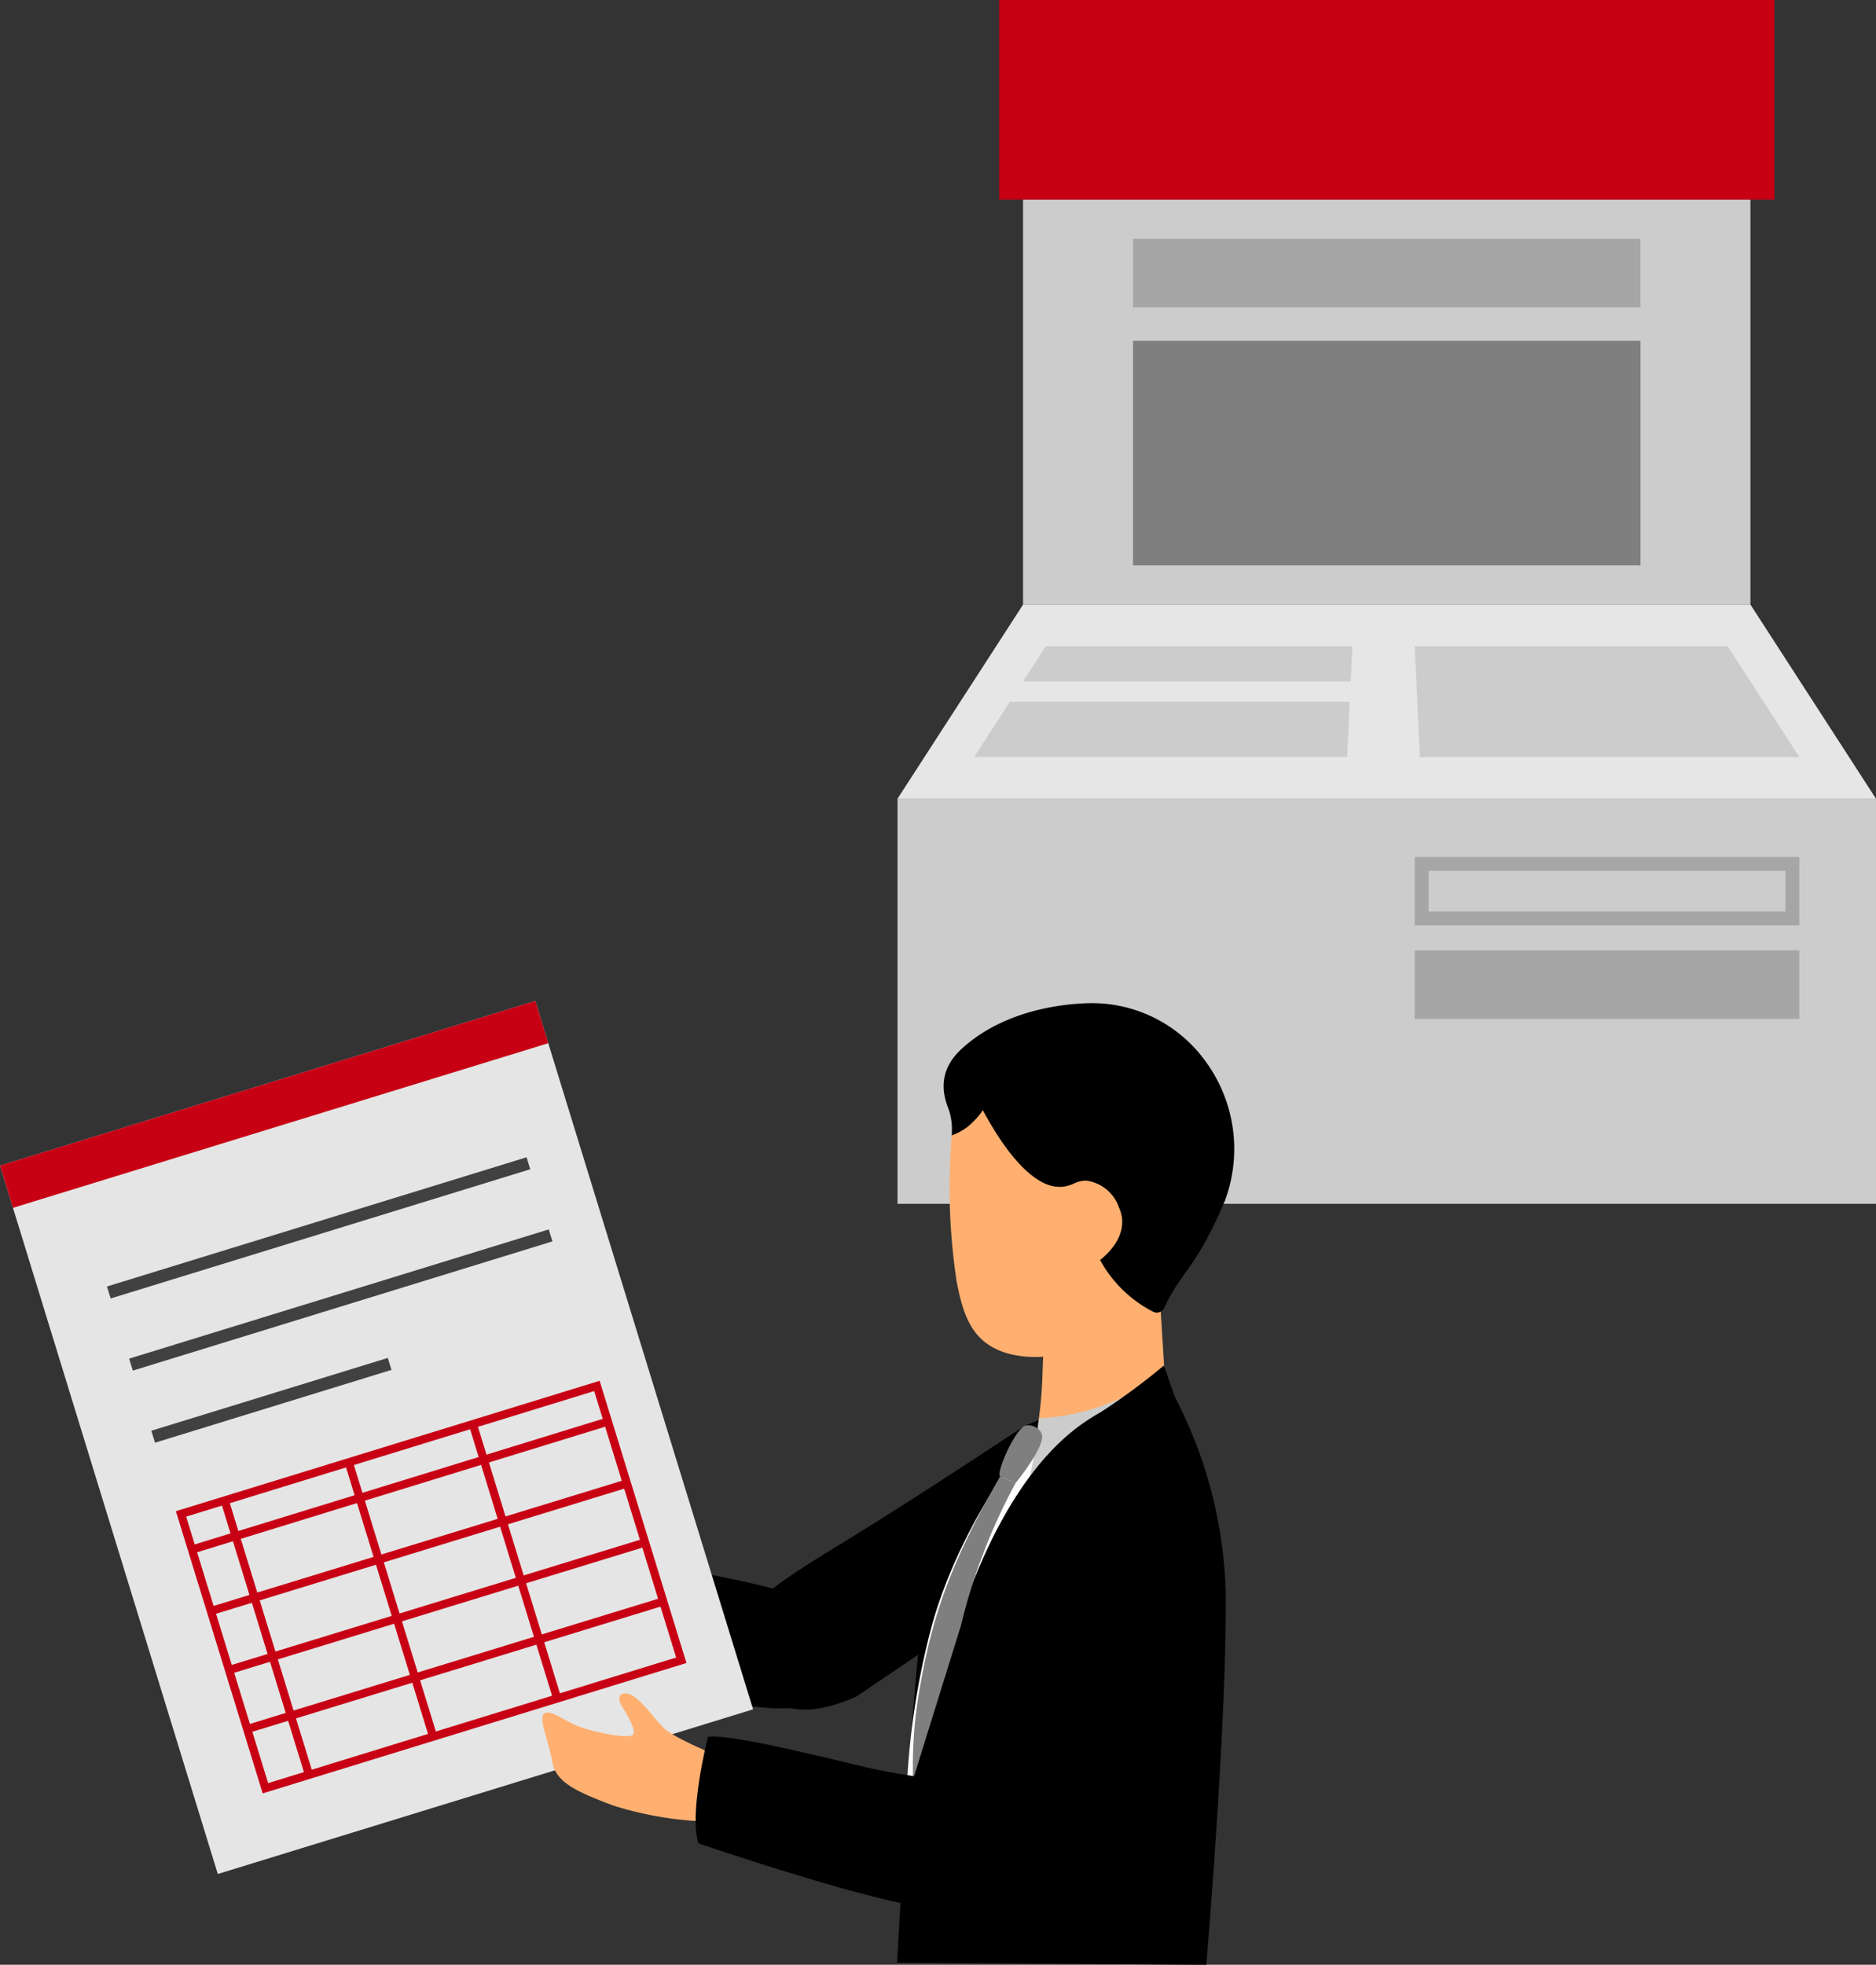 <svg xmlns="http://www.w3.org/2000/svg" xmlns:xlink="http://www.w3.org/1999/xlink" width="178.639" height="187.049" viewBox="0 0 178.639 187.049">
  <rect x="0" y="0" width="178.639" height="187.049" fill="#333333" stroke="none"/>
  <defs>
    <clipPath id="clip-path">
      <rect id="Rectangle_2881" data-name="Rectangle 2881" width="178.639" height="187.049" fill="none"/>
    </clipPath>
  </defs>
  <g id="img_solution_01_12" transform="translate(-901.18 -2516.951)">
    <g id="Group_3208" data-name="Group 3208" transform="translate(901.18 2516.951)">
      <rect id="Rectangle_2863" data-name="Rectangle 2863" width="69.265" height="38.566" transform="translate(97.418 18.996)" fill="#ccc"/>
      <rect id="Rectangle_2864" data-name="Rectangle 2864" width="73.822" height="18.995" transform="translate(95.14 0.001)" fill="#c80014"/>
      <rect id="Rectangle_2865" data-name="Rectangle 2865" width="93.175" height="38.566" transform="translate(85.463 76.04)" fill="#ccc"/>
      <path id="Path_2565" data-name="Path 2565" d="M97.419,57.561,85.463,76.04h93.176L166.684,57.561Z" fill="#e6e6e6"/>
      <rect id="Rectangle_2866" data-name="Rectangle 2866" width="48.324" height="21.375" transform="translate(107.889 32.449)" fill="#7f7f7f"/>
      <rect id="Rectangle_2867" data-name="Rectangle 2867" width="48.324" height="6.526" transform="translate(107.889 22.733)" fill="#a6a6a6"/>
      <rect id="Rectangle_2868" data-name="Rectangle 2868" width="36.622" height="6.526" transform="translate(134.714 81.572)" fill="#a6a6a6"/>
      <rect id="Rectangle_2869" data-name="Rectangle 2869" width="36.622" height="6.526" transform="translate(134.714 90.481)" fill="#a6a6a6"/>
      <rect id="Rectangle_2870" data-name="Rectangle 2870" width="33.974" height="3.877" transform="translate(136.038 82.896)" fill="#ccc"/>
      <path id="Path_2566" data-name="Path 2566" d="M135.209,72.068h36.128l-6.815-10.533H134.714Z" fill="#ccc"/>
      <path id="Path_2567" data-name="Path 2567" d="M128.616,64.888l.158-3.354H99.58l-2.17,3.354Z" fill="#ccc"/>
      <path id="Path_2568" data-name="Path 2568" d="M96.173,66.8l-3.407,5.267h35.513l.248-5.267Z" fill="#ccc"/>
      <g id="Group_3207" data-name="Group 3207">
        <g id="Group_3206" data-name="Group 3206" clip-path="url(#clip-path)">
          <path id="Path_2569" data-name="Path 2569" d="M81.538,161.522s7.724-5.205,13.482-9.17,10.322-7.088,11.123-11.158-4.389-8.239-9.218-5.032c-4.536,3.012-11.851,7.776-17.016,10.915-4,2.433-7.245,4.518-8.293,6.081s-2.208,5.169.427,7.685c2.748,2.625,5.893,2.25,9.5.679"/>
          <path id="Path_2570" data-name="Path 2570" d="M50.017,156.728a126.3,126.3,0,0,0,15.193,4.549c6.518,1.327,10.483,2.149,14.288.248s4.058-7.192-1.061-8.87a80.864,80.864,0,0,0-14.314-3.29c-4.5-.643-10.705-2.078-12.584-1.82-1.157,2.729-1.9,7.37-1.522,9.183"/>
          <path id="Path_2571" data-name="Path 2571" d="M110.927,131.273a42.828,42.828,0,0,1,5.8,20.577c.088,12.2-1.857,35.2-1.857,35.2l-29.437-.205s.959-18.8,1.98-29.239c1.1-11.2,3.012-15.8,9.725-21.166,4.412-3.918,13.786-5.166,13.786-5.166"/>
          <path id="Path_2572" data-name="Path 2572" d="M110.03,131.772s-7.857,3.853-12.842,10.274c-6,7.724-10.89,29.706-10.89,29.706a72.259,72.259,0,0,1,2.439-17.009c1.946-7.117,6.907-15.884,11.478-19.743a13.718,13.718,0,0,1,9.815-3.228" fill="#fff"/>
          <path id="Path_2573" data-name="Path 2573" d="M91.524,107.492s-3.692-4.075-.085-7.513c3.472-3.309,8.579-4.421,12.473-4.479a13.344,13.344,0,0,1,10.888,5.546,14.106,14.106,0,0,1,1.85,13.237c-2.593,6.1-3.757,6.338-5.529,9.661-1.145,2.146-1.519-4.693-1.519-4.693s-17.124-8.424-18.078-11.759"/>
          <path id="Path_2574" data-name="Path 2574" d="M91,105.917a15.507,15.507,0,0,0-.45,3.189,59.8,59.8,0,0,0,.542,12.876c.657,3.375,1.538,6.407,5.91,7.086,4.691.728,8.8-1.945,11.2-5.129a10.441,10.441,0,0,0,2.214-8.261c-.185-2.527.094-5.15-.594-7.075s-6.7-4.145-10.275-4.145c-6.8,0-8,.065-8.544,1.459" fill="#ffb070"/>
          <path id="Path_2575" data-name="Path 2575" d="M110.3,121.214l.628,10.059s-7.282,5.483-11.561,6.046a.565.565,0,0,1-.629-.619c.19-2.017.426-2.852.534-5.907.164-4.663.361-8.253.361-8.253Z" fill="#ffb070"/>
          <path id="Path_2576" data-name="Path 2576" d="M103.46,115.521a13.632,13.632,0,0,0,1.294,4.433,11.974,11.974,0,0,0,5.027,4.912.772.772,0,0,0,1.088-.37c1.216-2.82,5.781-10.213,5.781-10.213s1.168-11.475-5.385-13.433-19.164,0-19.164,0A9.147,9.147,0,0,0,91,105.917c1.125-.576,8.144-1.145,9.039,2.245a31.976,31.976,0,0,0,3.426,7.359"/>
          <path id="Path_2577" data-name="Path 2577" d="M101.025,113.366s1.5-1.174,2.669-.925a3.83,3.83,0,0,1,2.865,2.531c.787,1.7.038,3.736-2.307,5.352-2.018,1.391-2.971.48-2.971.48Z" fill="#ffb070"/>
          <path id="Path_2578" data-name="Path 2578" d="M107.009,132.972a21.072,21.072,0,0,1-8.082,2.056s-.146,1.492-.332,2.735c-.215,1.43-.714,3.658-.714,3.658l6.95-4.576Z" fill="#ccc"/>
          <path id="Path_2579" data-name="Path 2579" d="M86.947,169.031c5.9-17.287,18.707-28.484,18.707-28.484l-.823-3.35,7.029-1.5c.173-2.545,0-2.767,0-2.767L110.825,130a61.742,61.742,0,0,1-5.994,4.43c-2.115,1.212-8.04,4.629-12.909,18.152s-4.975,16.451-4.975,16.451"/>
          <path id="Path_2580" data-name="Path 2580" d="M97.577,135.749a1.365,1.365,0,0,1,1.579.664c.638,1-2.458,4.787-2.458,4.787s-1.007-.445-1.458-.653,1.326-4.307,2.337-4.8" fill="#7f7f7f"/>
          <path id="Path_2581" data-name="Path 2581" d="M95.24,140.547c-4.289,7.508-6.291,12.516-7.556,19.616a41.783,41.783,0,0,0-.737,9.233l4.559-14.641A55.721,55.721,0,0,1,96.7,141.2" fill="#7f7f7f"/>
          <path id="Path_2582" data-name="Path 2582" d="M92.5,103.489s4.794,11.067,9.422,9.319c6.474-2.446-5.665-10.634-5.665-10.634Z"/>
          <path id="Path_2583" data-name="Path 2583" d="M93.676,105.488s-.168.585-1.488,1.752a5.925,5.925,0,0,1-1.565.855,6.258,6.258,0,0,0-.3-2.548c-.467-1.285.1-1.163.1-1.163Z"/>
          <rect id="Rectangle_2871" data-name="Rectangle 2871" width="53.319" height="70.541" transform="matrix(0.956, -0.294, 0.294, 0.956, 0, 110.971)" fill="#e5e5e5"/>
          <rect id="Rectangle_2872" data-name="Rectangle 2872" width="41.808" height="1.193" transform="translate(10.184 122.477) rotate(-17.113)" fill="#424142"/>
          <rect id="Rectangle_2873" data-name="Rectangle 2873" width="41.808" height="1.193" transform="translate(12.297 129.344) rotate(-17.113)" fill="#424142"/>
          <rect id="Rectangle_2874" data-name="Rectangle 2874" width="23.563" height="1.192" transform="translate(14.409 136.209) rotate(-17.113)" fill="#424142"/>
          <rect id="Rectangle_2875" data-name="Rectangle 2875" width="53.319" height="4.204" transform="matrix(0.956, -0.294, 0.294, 0.956, 0, 110.97)" fill="#c80014"/>
          <path id="Path_2584" data-name="Path 2584" d="M25.014,170.733l-8.265-26.866L57.1,131.454l8.265,26.866Zm-7.288-26.348,7.806,25.371L64.386,157.8,56.58,132.431Z" fill="#c80014"/>
          <path id="Path_2585" data-name="Path 2585" d="M18.4,147.893l-.229-.747,39.6-12.184.229.747Z" fill="#c80014"/>
          <rect id="Rectangle_2876" data-name="Rectangle 2876" width="41.433" height="0.781" transform="matrix(0.956, -0.293, 0.293, 0.956, 19.969, 153.001)" fill="#c80014"/>
          <rect id="Rectangle_2877" data-name="Rectangle 2877" width="41.433" height="0.781" transform="translate(21.697 158.618) rotate(-17.043)" fill="#c80014"/>
          <rect id="Rectangle_2878" data-name="Rectangle 2878" width="41.433" height="0.781" transform="translate(23.425 164.234) rotate(-17.043)" fill="#c80014"/>
          <rect id="Rectangle_2879" data-name="Rectangle 2879" width="0.781" height="27.326" transform="matrix(0.956, -0.294, 0.294, 0.956, 21.023, 142.962)" fill="#c80014"/>
          <path id="Path_2586" data-name="Path 2586" d="M40.873,165.445l-8.036-26.118.747-.229,8.036,26.118Z" fill="#c80014"/>
          <rect id="Rectangle_2880" data-name="Rectangle 2880" width="0.781" height="27.326" transform="translate(44.652 135.692) rotate(-17.1)" fill="#c80014"/>
          <path id="Path_2587" data-name="Path 2587" d="M104.83,177.3s3.775-9.472,6.536-16.609,4.964-12.777,3.178-16.952-8.463-4.468-11.441,1.135a130.2,130.2,0,0,0-8.188,20.864c-1.338,4.949-4.233,8.058-4.217,10.118s1.191,6.036,5.126,6.687c4.1.678,6.718-1.6,9.006-5.243"/>
          <path id="Path_2588" data-name="Path 2588" d="M68.608,167.262s-4.374-1.747-5.379-2.741-2.416-3.075-3.456-3.281-.823.752-.626,1.088,1.515,2.335,1.144,2.8-3.488-.186-4.97-.692-2.837-1.719-3.475-1.322.4,2.584.744,4.627,2.608,2.917,5.72,4.122a33.069,33.069,0,0,0,7.992,1.5Z" fill="#ffb070"/>
          <path id="Path_2589" data-name="Path 2589" d="M66.51,175.489S77.8,179.366,84.989,181s12.875,2.939,16.615.835,3.105-8.144-2.651-10.153S87.08,169.355,82.272,168.2c-5.349-1.284-12.89-3.12-14.854-2.859-.769,3.1-1.626,8.068-.908,10.147"/>
        </g>
      </g>
    </g>
  </g>
</svg>
